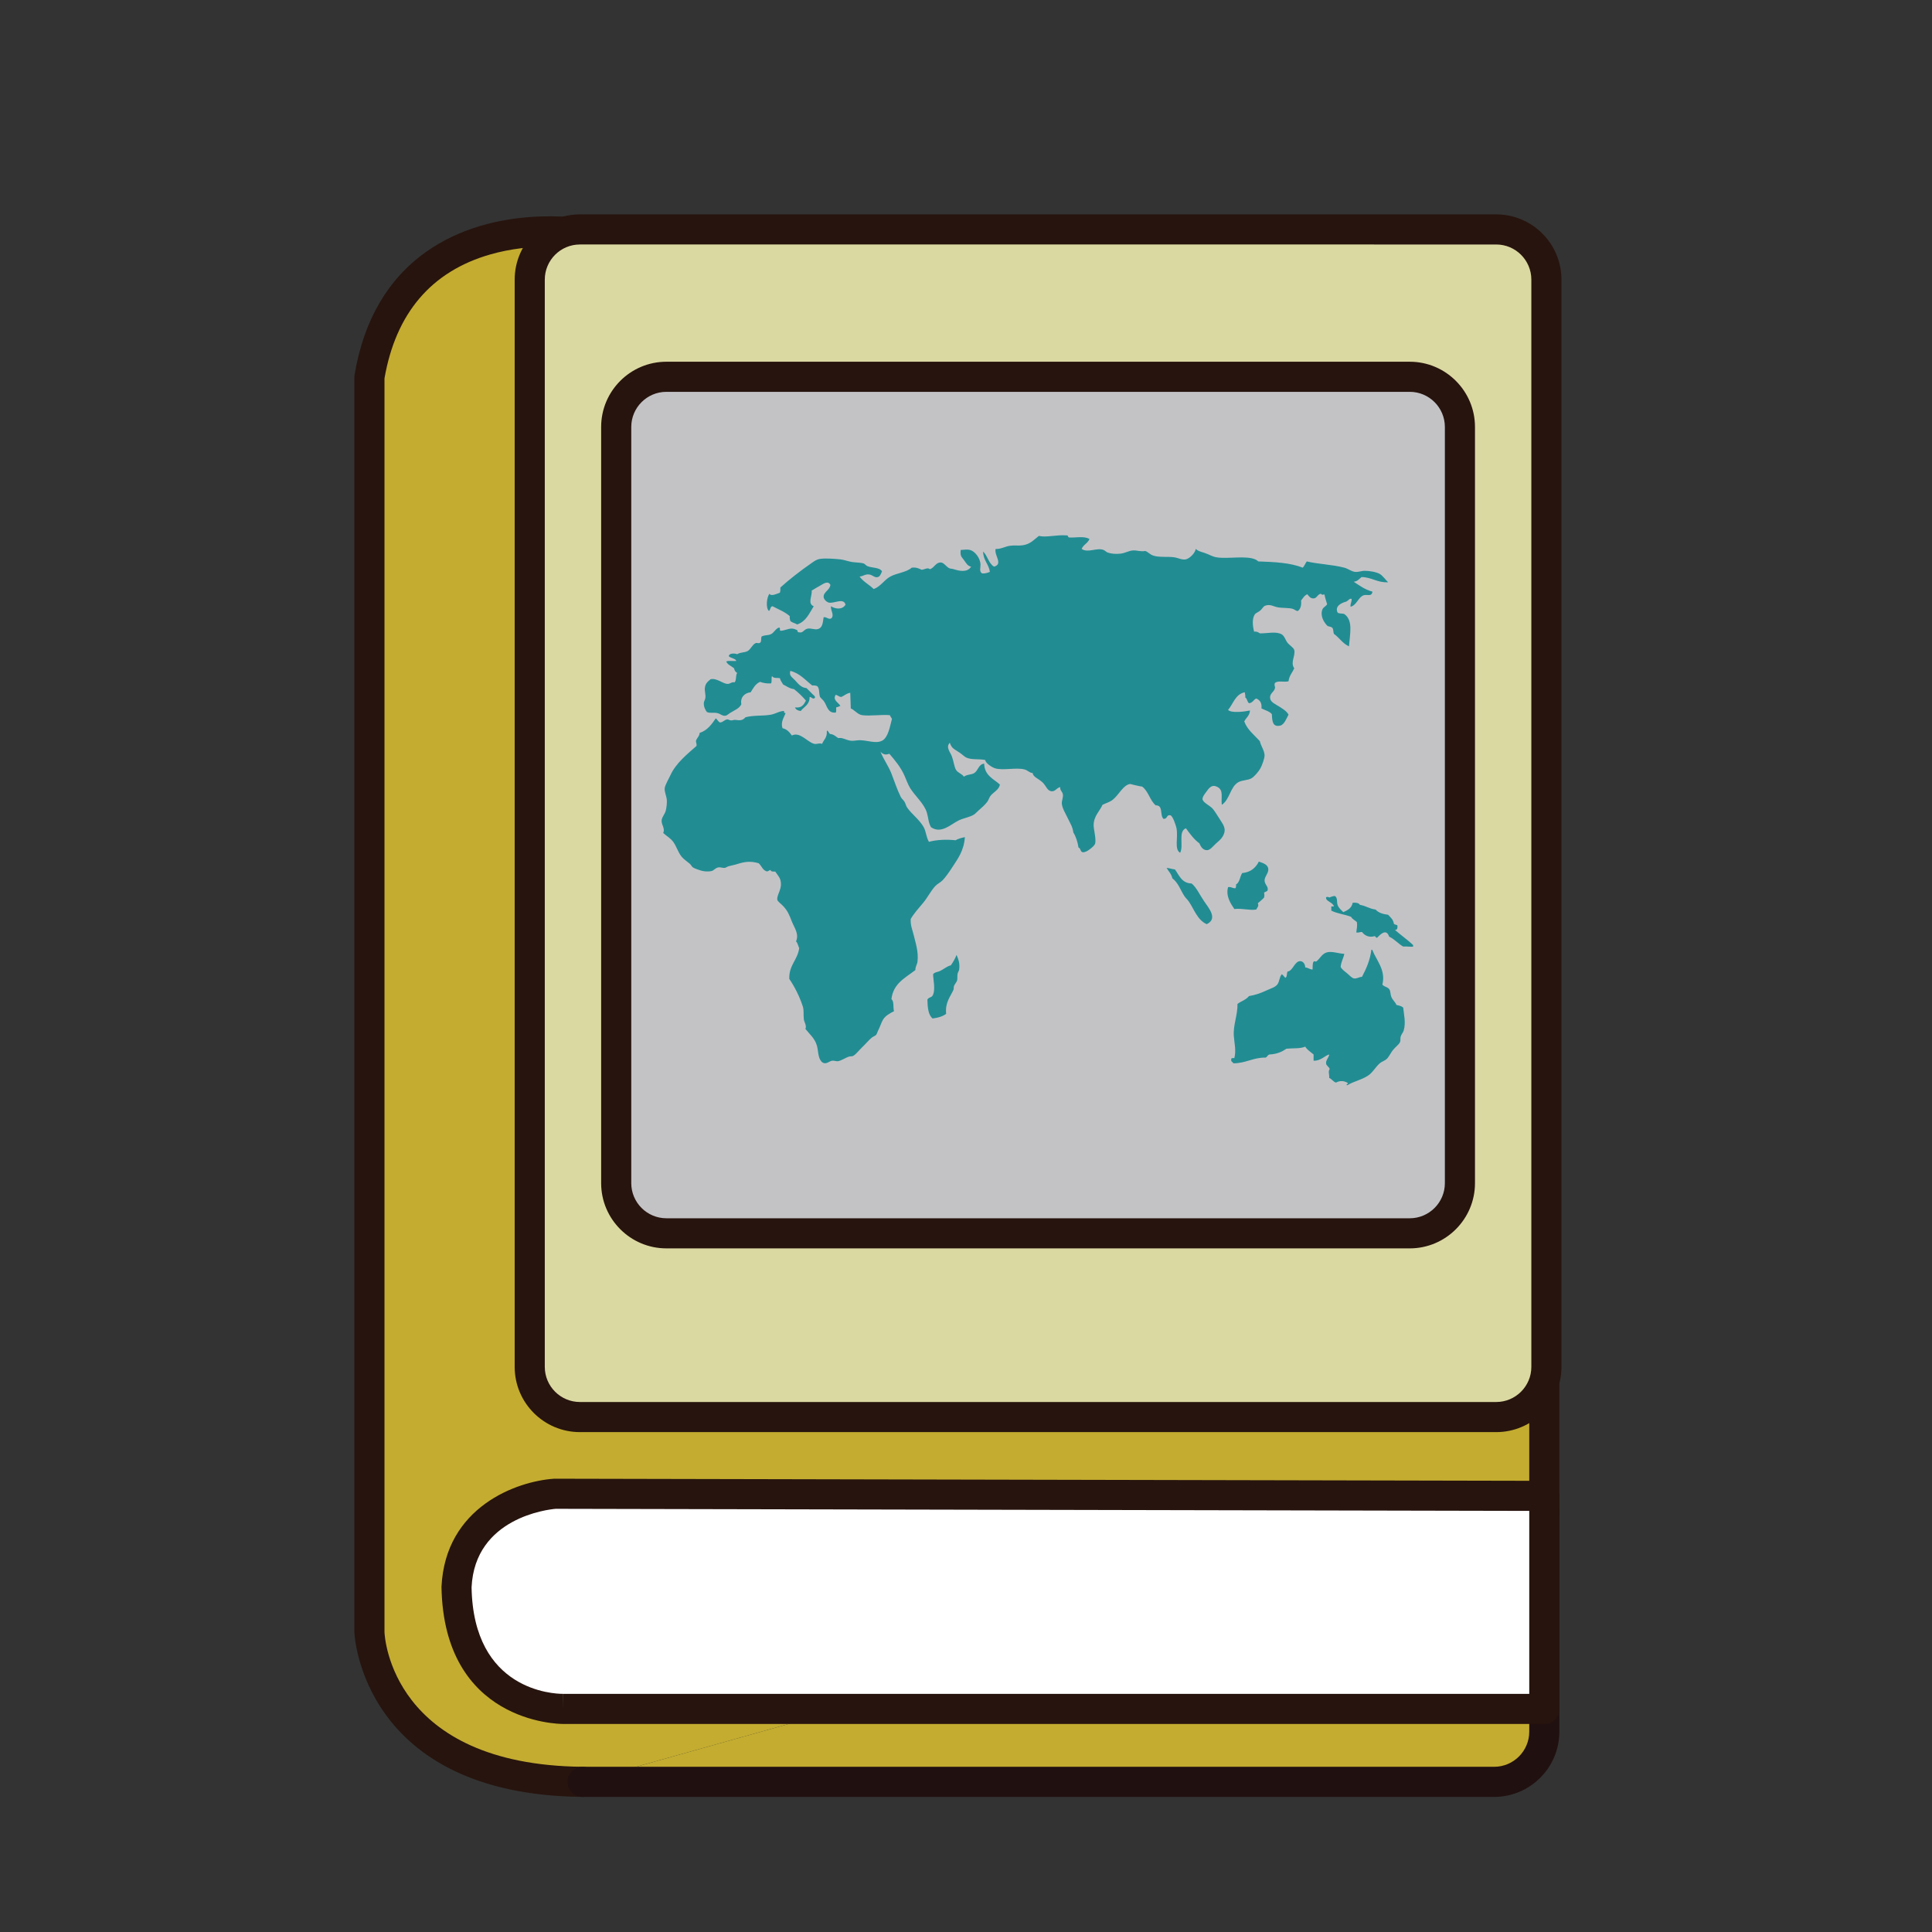 <?xml version="1.0" encoding="utf-8"?>
<!-- Generator: Adobe Illustrator 16.0.0, SVG Export Plug-In . SVG Version: 6.00 Build 0)  -->
<!DOCTYPE svg PUBLIC "-//W3C//DTD SVG 1.1//EN" "http://www.w3.org/Graphics/SVG/1.1/DTD/svg11.dtd">
<svg version="1.1" id="Layer_1" xmlns="http://www.w3.org/2000/svg" xmlns:xlink="http://www.w3.org/1999/xlink" x="0px" y="0px"
	 width="500px" height="500px" viewBox="0 0 500 500" enable-background="new 0 0 500 500" xml:space="preserve">
<rect x="0" y="0" width="500" height="500" fill="#333333" stroke="none"/>
<g id="Layer_1_copy_79">
	<g>
		<path fill="#C4AC30" d="M399.665,391.27v-44.765l-87.342-231.449L150.738,60.467c0,0-47.488-8.186-55.131,37.123v324.795
			c0,0,1.091,38.207,55.131,38.758"/>
		<path fill="#27140E" d="M150.738,465.037c-0.012,0-0.022,0-0.037,0c-57.126-0.576-58.974-42.127-58.99-42.543V97.589
			c0-0.218,0.02-0.435,0.058-0.648c2.37-14.05,8.599-24.738,18.51-31.76c17.55-12.443,40.168-8.721,41.124-8.552
			c0.197,0.036,0.393,0.084,0.584,0.148l161.586,54.589c1.104,0.373,1.981,1.222,2.395,2.314l87.342,231.45
			c0.165,0.438,0.251,0.904,0.251,1.375v44.765c0,2.151-1.742,3.895-3.895,3.895s-3.896-1.742-3.896-3.895v-44.052l-86.437-229.062
			L149.812,64.269c-1.77-0.256-12.114-1.53-22.947,1.585c-15.215,4.374-24.418,15.16-27.36,32.065v324.465
			c0.049,1.279,1.856,34.359,51.274,34.861c2.151,0.021,3.876,1.781,3.857,3.936C154.614,463.318,152.874,465.037,150.738,465.037z"
			/>
	</g>
	<g>
		<g>
			<path fill="#C4AC30" d="M150.738,461.142H386.68c7.143,0,12.985-5.844,12.985-12.985V391.27"/>
		</g>
		<g>
			<path fill="#211010" d="M386.68,465.037H150.738c-2.148,0-3.895-1.746-3.895-3.896s1.746-3.896,3.895-3.896H386.68
				c5.014,0,9.09-4.078,9.09-9.09V391.27c0-2.15,1.743-3.894,3.896-3.894c2.151,0,3.895,1.742,3.895,3.894v56.887
				C403.56,457.466,395.987,465.037,386.68,465.037z"/>
		</g>
	</g>
	<g>
		<path fill="#FFFFFF" d="M143.646,386.585l256.019,0.547v55.131H145.772c0,0-27.09,0.547-27.619-31.663
			C119.215,388.221,143.646,386.585,143.646,386.585z"/>
		<path fill="#27140E" d="M145.686,446.158c-1.26,0-30.849-0.406-31.427-35.49c0.975-20.701,19.477-27.326,29.124-27.975
			c0.095-0.004,0.136,0.016,0.271-0.004l256.016,0.547c2.151,0.004,3.891,1.744,3.891,3.896v55.131c0,2.15-1.742,3.896-3.895,3.896
			H145.686z M143.796,390.48c-1.825,0.156-20.894,2.24-21.752,20.307c0.446,26.797,21.27,27.582,23.642,27.582v3.895l0.021-3.895
			H395.77v-47.35L143.796,390.48z"/>
	</g>
	<g>
		<g>
			<path fill="#DBD9A2" d="M400.208,353.751c0,7.142-5.845,12.983-12.984,12.983H150.079c-7.141,0-12.984-5.844-12.984-12.983
				V72.363c0-7.143,5.844-12.985,12.984-12.985h237.145c7.141,0,12.984,5.842,12.984,12.985V353.751z"/>
		</g>
		<g>
			<path fill="#27140E" d="M387.224,370.63H150.079c-9.308,0-16.88-7.569-16.88-16.879V72.363c0-9.307,7.572-16.882,16.88-16.882
				h237.145c9.309,0,16.88,7.575,16.88,16.882v281.388C404.104,363.061,396.531,370.63,387.224,370.63z M150.079,63.273
				c-5.009,0-9.087,4.079-9.087,9.09v281.388c0,5.008,4.078,9.086,9.087,9.086h237.145c5.01,0,9.087-4.078,9.087-9.086V72.363
				c0-5.012-4.077-9.09-9.087-9.09H150.079z"/>
		</g>
	</g>
	<g>
		<g>
			<path fill="#C3C3C6" d="M377.827,306.197c0,7.145-5.845,12.984-12.985,12.984H172.461c-7.143,0-12.985-5.841-12.985-12.984
				v-195.7c0-7.141,5.843-12.984,12.985-12.984h192.381c7.142,0,12.985,5.843,12.985,12.984V306.197L377.827,306.197z"/>
		</g>
		<g>
			<path fill="#27140E" d="M364.842,323.08H172.461c-9.308,0-16.884-7.576-16.884-16.883v-195.7c0-9.307,7.576-16.881,16.884-16.881
				h192.381c9.309,0,16.883,7.574,16.883,16.881v195.7C381.725,315.503,374.149,323.08,364.842,323.08z M172.461,101.407
				c-5.012,0-9.09,4.079-9.09,9.09v195.7c0,5.012,4.078,9.09,9.09,9.09h192.381c5.012,0,9.09-4.078,9.09-9.09v-195.7
				c0-5.011-4.078-9.09-9.09-9.09H172.461z"/>
		</g>
	</g>
	<g>
		<g>
			<path fill="#218D93" d="M281.951,139.494c-0.422,1.11-1.594,1.466-2.018,2.564c1.623,1.141,3.887-0.411,5.662,0.267
				c0.398,0.158,0.717,0.551,1.077,0.676c0.937,0.332,2.113,0.415,3.373,0.274c1.097-0.126,2.042-0.726,3.101-0.817
				c1.108-0.088,2.014,0.375,3.233,0.135c0.71,0.189,1.133,0.89,2.156,1.218c1.533,0.483,3.621,0.186,5.267,0.402
				c1.185,0.162,2.065,0.759,3.104,0.543c0.937-0.196,2.397-1.597,2.557-2.699c0.786,0.759,1.811,0.781,3.104,1.35
				c1.05,0.454,1.648,0.857,3.373,0.942c3.336,0.159,8.04-0.706,9.708,0.945c4.225,0.141,8.375,0.35,11.471,1.62
				c0.491-0.413,0.675-1.126,1.079-1.62c2.941,0.714,6.565,0.793,9.709,1.62c0.922,0.24,1.825,0.956,2.699,1.077
				c0.922,0.125,1.7-0.266,2.56-0.268c1.207-0.009,3.01,0.298,3.91,0.808c0.715,0.396,1.501,1.499,2.162,2.157
				c-2.874,0.13-4.191-1.298-6.878-1.349c-0.589,0.491-1.034,1.123-2.024,1.215c1.504,0.978,2.905,2.037,4.854,2.565
				c-0.178,1.409-1.438,0.628-2.293,0.941c-1.396,0.514-1.812,2.598-3.367,2.967c-0.112-0.864,0.335-1.19,0.264-2.022
				c-0.458-0.261-0.919,0.468-1.35,0.672c-1.351,0.368-3.033,1.19-2.286,2.834c0.34,0.377,1.247,0.187,1.75,0.403
				c2.323,1.637,1.462,5.046,1.206,8.361c-1.64-0.729-2.499-2.25-3.905-3.236c-0.146-0.387-0.123-0.956-0.27-1.347
				c-0.188-0.487-0.853-0.497-1.351-0.673c-0.919-0.891-2.013-2.605-1.342-4.318c0.235-0.611,0.948-0.779,1.206-1.346
				c-0.226-0.806-0.502-1.571-0.67-2.433c-0.185-0.266-0.256,0.047-0.536,0c-0.132-0.019-0.458-0.259-0.409-0.266
				c-0.884,0.139-1.004,1.185-1.885,1.215c-0.746,0.021-1.104-0.415-1.62-1.082c-0.767,0.313-1.135,1.031-1.614,1.62
				c0.127,1.296-0.153,2.192-0.817,2.699c-0.44,0.084-0.82-0.386-1.35-0.543c-1.049-0.31-2.617-0.163-3.906-0.403
				c-1.079-0.201-1.923-0.898-3.242-0.401c-0.464,0.174-0.714,0.771-1.209,1.209c-0.52,0.469-1.209,0.639-1.481,1.08
				c-0.705,1.119-0.54,2.948-0.139,4.453c0.39-0.161,0.971,0.034,1.479,0.401c1.911,0.062,4.188-0.596,5.668,0.271
				c0.7,0.409,0.981,1.513,1.484,2.163c0.491,0.63,1.614,1.286,1.749,1.886c0.368,1.516-1.086,3.191,0,4.721
				c-0.492,1.121-1.317,1.921-1.483,3.372c-1.276,0.292-2.587-0.259-3.502,0.404c-0.299,0.611,0.087,0.926,0,1.35
				c-0.238,1.121-1.535,1.36-1.217,2.83c0.198,0.898,1.56,1.452,2.429,2.028c0.96,0.626,1.788,1.102,2.29,2.021
				c-0.495,0.878-1.075,2.587-2.15,2.834c-1.894,0.426-2.084-0.987-2.163-2.969c-0.638-0.757-1.779-1.007-2.694-1.482
				c0.157-1.464-0.429-2.184-1.356-2.563c-0.708,0.31-0.919,1.144-1.874,1.214c-0.469-0.354-0.443-1.183-0.952-1.487
				c0.079-0.576-0.103-0.893-0.136-1.348c-2.451,0.512-2.959,2.977-4.322,4.584c0.92,0.874,4.247,0.442,5.673,0.134
				c-0.086,1.353-1.008,1.874-1.481,2.835c0.824,2.222,2.612,3.499,4.041,5.125c0.296,1.311,1.183,2.394,1.219,3.642
				c0.026,0.78-0.674,2.63-1.078,3.372c-0.461,0.842-1.59,2.154-2.295,2.566c-1.035,0.595-2.427,0.418-3.505,1.076
				c-2.01,1.22-2.145,4.451-4.19,5.801c-0.243-1.978,0.495-3.702-1.068-4.588c-1.363-0.769-2.084,0.023-2.838,1.081
				c-0.349,0.494-1.125,1.391-1.082,2.022c0.07,0.889,1.795,1.606,2.57,2.429c0.405,0.435,1.149,1.584,1.755,2.562
				c0.979,1.604,2.028,2.624,0.944,4.586c-0.496,0.881-1.134,1.322-1.896,2.02c-0.612,0.578-1.392,1.586-2.15,1.624
				c-0.977,0.043-1.591-0.667-2.025-1.756c-1.431-1.043-2.454-2.491-3.504-3.908c-2.084,0.814-0.52,4.483-1.488,6.337
				c-1.566-0.845-0.479-3.924-0.941-6.337c-0.126-0.625-0.942-3.253-1.621-3.375c-1.027-0.184-0.64,0.982-1.751,0.944
				c-1.034-1.049,0.04-3.539-2.021-3.507c-1.499-1.291-1.891-3.687-3.509-4.855c-1.031-0.126-1.455-0.319-2.563-0.539
				c-0.121-0.028-0.492-0.141-0.539-0.134c-1.789,0.26-2.852,2.742-4.451,4.044c-0.847,0.693-1.754,0.862-2.694,1.35
				c-0.734,1.677-2.265,2.865-2.298,5.257c-0.014,1.016,0.683,3.574,0.4,4.723c-0.127,0.525-0.854,1.113-1.342,1.482
				c-0.531,0.405-1.218,0.861-1.89,0.81c-0.659-0.111-0.476-1.055-1.082-1.209c-0.245-1.507-0.668-2.845-1.347-3.919
				c-0.16-1.49-0.931-2.567-1.48-3.773c-0.521-1.125-1.38-2.451-1.488-3.641c-0.066-0.778,0.383-1.608,0.271-2.429
				c-0.098-0.705-0.836-1.08-0.68-1.889c-1.022,0.234-1.213,1.088-2.147,1.081c-1.226-0.007-1.479-1.394-2.435-2.293
				c-1.06-0.996-2.482-1.404-2.559-2.428c-0.845-0.029-1.26-0.73-2.167-0.944c-2.256-0.54-5.438,0.341-7.549-0.271
				c-0.651-0.186-2.458-1.248-2.562-2.157c-1.666-0.341-3.722,0.013-4.992-0.677c-0.431-0.232-1.031-0.813-1.616-1.213
				c-1.514-1.019-2.005-1.027-2.562-2.565c-1.118,1.166,0.115,2.384,0.538,3.513c0.461,1.248,0.63,2.812,1.08,3.506
				c0.529,0.812,1.627,1.065,2.018,1.754c0.91-0.648,1.885-0.44,2.706-0.947c0.994-0.62,1.121-2.325,2.557-2.427
				c0.079,3.07,2.389,3.909,4.056,5.396c-0.161,1.369-1.667,1.95-2.438,2.965c-0.35,0.476-0.454,1.01-0.799,1.482
				c-0.59,0.806-1.433,1.548-2.299,2.296c-0.394,0.339-0.812,0.837-1.214,1.075c-1.062,0.643-2.617,0.866-3.913,1.486
				c-1.98,0.95-4.479,3.583-7.146,1.754c-0.7-1.171-0.683-2.47-1.079-3.778c-0.73-2.373-3.055-4.291-4.322-6.338
				c-0.584-0.953-0.981-2.12-1.477-3.237c-0.982-2.214-2.497-4.015-3.914-5.664c-1.053,0.428-1.708,0.107-2.293-0.54
				c0.794,2,2.076,3.723,2.834,5.664c0.809,2.067,1.458,4.148,2.425,6.069c0.229,0.455,0.642,0.728,0.948,1.212
				c0.281,0.458,0.394,1.081,0.671,1.488c1.151,1.704,3.205,3.123,4.317,5.124c0.627,1.146,0.607,2.506,1.346,3.779
				c1.923-0.543,4.548-0.663,6.879-0.407c0.689-0.392,1.534-0.622,2.425-0.809c-0.269,3.579-1.798,5.545-3.366,7.959
				c-0.73,1.129-1.678,2.468-2.429,3.235c-0.555,0.559-1.365,0.915-1.885,1.486c-1.174,1.282-1.968,2.946-3.104,4.31
				c-1.143,1.372-2.327,2.652-3.234,4.187c-0.105,1.706,0.449,2.774,0.807,4.312c0.419,1.818,1.247,4.102,0.948,6.744
				c-0.09,0.743-0.589,1.331-0.543,2.16c-2.573,2.016-5.739,3.429-6.204,7.552c0.738,0.519,0.374,2.147,0.671,3.101
				c-1.046,0.524-2.245,1.19-2.83,2.164c-0.498,0.823-0.758,1.825-1.215,2.69c-0.225,0.426-0.393,1.033-0.548,1.222
				c-0.231,0.307-0.791,0.461-1.206,0.803c-0.776,0.647-1.552,1.61-2.43,2.438c-0.843,0.783-1.603,1.889-2.416,2.285
				c-0.29,0.143-0.538,0.02-0.953,0.139c-0.941,0.26-2.088,1.121-2.969,1.211c-0.439,0.045-0.989-0.225-1.485-0.131
				c-0.809,0.146-1.634,1.211-2.694,0.266c-1-1.141-0.812-2.76-1.218-4.178c-0.529-1.887-1.979-3.049-2.966-4.316
				c0.371-0.862-0.307-1.768-0.408-2.428c-0.156-1.192,0.063-2.385-0.266-3.375c-0.885-2.697-2.134-5.135-3.506-7.146
				c-0.111-3.617,2.156-4.857,2.565-7.958c-0.268-0.589-0.391-1.327-0.813-1.754c0.823-1.957-0.413-3.447-1.081-5.126
				c-0.671-1.708-1.022-2.703-2.285-4.042c-0.619-0.65-1.402-1.148-1.481-1.619c-0.195-1.033,1.042-2.549,0.937-4.187
				c-0.09-1.488-0.637-1.833-1.479-3.097c-0.57,0.025-1.129,0.049-1.215-0.41c-0.496,0.107-0.704,0.561-1.218,0.272
				c-0.914-0.387-1.148-1.457-1.89-2.021c-2.208-0.636-3.658-0.362-5.661,0.266c-0.756,0.24-1.547,0.354-2.158,0.542
				c-0.356,0.11-0.578,0.363-0.945,0.407c-0.502,0.052-1.112-0.227-1.618-0.135c-0.818,0.144-1.154,0.802-1.754,0.941
				c-0.99,0.238-2.205,0.081-2.831-0.135c-0.63-0.215-1.566-0.487-2.023-0.806c-0.274-0.193-0.465-0.648-0.81-0.946
				c-0.689-0.596-1.559-1.125-2.16-1.888c-0.85-1.091-1.243-2.5-2.024-3.639c-0.723-1.069-1.813-1.622-2.694-2.433
				c0.566-1.037-0.409-2.09-0.404-3.098c0-0.954,0.813-1.676,1.083-2.699c0.195-0.776,0.322-1.921,0.267-2.702
				c-0.087-1.164-0.664-2.151-0.544-3.099c0.111-0.862,1.043-2.405,1.484-3.375c1.45-3.136,4.394-5.475,6.744-7.545
				c0.108-0.609-0.178-0.817-0.132-1.352c0.229-0.759,0.877-1.096,0.941-2.022c2.013-0.65,3.104-2.21,4.183-3.78
				c0.408,0.312,0.592,0.847,1.08,1.08c0.801-0.026,1.102-0.696,1.889-0.804c0.244-0.039,0.509,0.234,0.948,0.266
				c0.386,0.028,0.79-0.163,1.071-0.134c1.163,0.115,1.871,0.286,2.695-0.678c2.115-0.568,4.491-0.285,6.615-0.673
				c1.216-0.222,2.221-0.976,3.375-0.946c-0.038,0.356,0.045,0.581,0.397,0.544c-0.408,1.105-1.343,2.299-0.807,3.907
				c1.188,0.255,1.814,1.063,2.425,1.891c2.093-1.093,4.102,1.801,5.804,2.158c0.683,0.139,1.24-0.275,2.022,0
				c0.413-1.073,1.347-1.623,1.216-3.239c0.135-0.624,0.569,0.527,0.807,0.677c1.004,0.077,1.495,0.658,2.159,1.078
				c1.078-0.22,2.013,0.52,3.238,0.677c0.79,0.099,1.573-0.157,2.428-0.136c2.006,0.052,4.09,0.948,5.661,0.136
				c1.581-0.815,2.016-3.569,2.567-5.667c-0.21-0.287-0.386-0.603-0.54-0.943c-2.1-0.211-5.045,0.269-7.152,0
				c-1.161-0.151-2.042-1.383-2.964-1.752c-0.068-1.47-0.075-2.904-0.135-4.047c-0.979,0.146-1.508,0.741-2.29,1.076
				c-0.69,0.013-0.874-0.477-1.486-0.538c-0.85,1.344,0.724,1.994,1.212,2.832c-0.326,0.169-0.653,0.332-1.077,0.407
				c-0.037,0.456,0.102,1.093-0.135,1.347c-2.054,0.216-2.211-1.704-2.972-2.83c-0.334-0.502-0.728-0.742-1.078-1.218
				c-0.331-0.879-0.042-2.378-0.811-2.83c-0.338-0.115-0.72-0.175-1.212-0.139c-1.776-1.371-3.156-3.132-5.663-3.775
				c-0.364,1.269,0.405,1.567,1.214,2.429c0.763,0.804,1.529,1.921,2.966,2.024c0.435,0.452,0.948,0.888,1.483,1.486
				c0.286,0.307,0.927,0.671,0.676,1.075c-0.536,0.438-0.832-0.264-1.346-0.271c0.049,2.035-1.458,2.507-2.298,3.641
				c-0.719-0.086-1.274-0.333-1.481-0.94c1.785,0.253,2.302-0.761,2.831-1.751c-0.935-1.092-1.968-2.085-3.1-2.972
				c-1.196-0.154-1.928-0.769-2.83-1.216c-0.255-0.551-0.679-0.943-0.813-1.618c-0.709-0.139-1.609,0.141-2.024-0.538
				c-0.274,0.443,0.03,1.47-0.268,1.889c-1.156,0.073-2.054-0.103-2.836-0.4c-1.189,0.513-1.785,1.632-2.426,2.693
				c-1.642,0.184-2.747,1.385-2.425,3.102c-0.495,1.138-1.855,1.565-2.97,2.296c-0.348,0.225-0.794,0.622-1.083,0.672
				c-0.881,0.148-1.277-0.472-2.155-0.672c-0.937-0.225-1.806,0.099-2.698-0.272c-0.405-0.504-0.832-1.342-0.807-2.292
				c0.009-0.48,0.327-0.836,0.401-1.351c0.131-0.845-0.222-1.731-0.131-2.562c0.128-1.245,0.765-1.665,1.48-2.29
				c1.598-0.364,3.16,1.148,4.318,1.207c0.807,0.047,1.069-0.582,1.885-0.4c0.543-0.492,0.241-1.833,0.679-2.431
				c-0.338-0.239-0.671-0.487-0.809-1.212c-0.671-0.584-1.639-0.881-2.025-1.756c0.611-0.287,1.735-0.062,2.568-0.132
				c0.061-0.565-1.417-0.743-1.893-1.212c-0.016-0.828,1.511-0.826,2.158-0.542c0.899-0.559,1.92-0.373,2.695-0.81
				c0.878-0.5,1.166-1.593,2.024-2.02c0.313-0.255,0.779,0.167,1.211-0.135c0.423-0.258,0.176-1.183,0.404-1.619
				c0.776-0.41,1.608-0.263,2.298-0.544c0.944-0.394,1.24-1.434,2.155-1.754c0.573-0.12,0.003,0.896,0.539,0.814
				c1.331-0.069,2.558-1.038,3.911-0.269c0.546-0.052,0.212,0.776,0.813,0.67c0.981,0.277,1.188-0.739,2.155-0.943
				c0.856-0.182,1.824,0.303,2.56,0.134c1.364-0.302,1.379-1.585,1.619-3.1c0.828-0.114,1.289,0.724,2.025,0.27
				c0.779-0.911-0.249-2.001-0.133-3.106c1.121,0.722,2.916,0.988,3.771-0.402c-0.492-1.891-2.969-0.237-4.311-0.54
				c-0.552-0.122-1.316-0.785-1.354-1.482c-0.06-1.272,1.586-1.724,1.751-3.106c-0.626-1.199-1.849-0.25-2.557,0.139
				c-0.84,0.452-1.706,0.994-2.295,1.348c0.21,1.265-1.161,3.405,0.54,4.044c-1.195,1.891-1.961,3.927-4.313,4.723
				c-0.507-0.392-1.357-0.448-1.755-0.946c-0.111-0.335-0.177-0.718-0.136-1.212c-1.24-1.102-2.924-1.756-4.456-2.564
				c-0.651,0.061-0.495,0.939-0.938,1.217c-0.892-0.798-0.559-3.535,0.131-4.451c0.442,0.768,1.995-0.04,2.7-0.268
				c0.138-0.36,0.16-0.827,0.135-1.351c2.271-2.067,5.292-4.41,8.092-6.341c0.724-0.495,1.23-0.931,2.295-1.08
				c1.421-0.189,3.854,0.003,5.124,0.139c0.926,0.094,1.938,0.5,2.965,0.671c1.096,0.184,2.309,0.127,3.103,0.402
				c0.319,0.111,0.574,0.521,0.946,0.679c1.229,0.506,3.113,0.277,3.774,1.343c-0.297,0.679-0.487,1.321-1.081,1.486
				c-0.888,0.25-1.274-0.56-2.293-0.673c-1.016-0.114-1.48,0.466-2.425,0.537c0.948,1.351,2.5,2.087,3.646,3.238
				c1.822-0.658,2.639-2.313,4.312-3.238c1.683-0.927,4.107-1.046,5.528-2.289c1.192-0.157,1.859,0.209,2.567,0.534
				c0.787-0.042,1.541-0.697,2.162-0.132c1.223-0.491,1.5-1.801,2.826-1.754c0.772,0.028,1.417,1.134,2.16,1.482
				c0.3,0.143,0.791,0.135,1.211,0.271c1.202,0.384,3.449,0.984,4.448-0.673c-0.955-0.18-1.233-0.871-1.888-1.75
				c-0.622-0.848-0.968-0.972-0.807-2.569c0.993-0.069,1.792-0.179,2.434,0c1.24,0.35,2.635,2.06,2.695,3.78
				c0.023,0.843-0.393,1.756,0.408,2.292c0.861,0.054,1.438-0.172,2.018-0.405c-0.291-2.05-1.726-2.951-1.752-5.258
				c1.158,1.094,1.416,3.079,2.829,3.911c2.44-0.686-0.021-2.923,0.408-4.586c1.192,0.114,2.444-0.627,3.638-0.811
				c1.174-0.176,2.356,0.028,3.37-0.137c2.027-0.315,2.804-1.382,4.187-2.425c1.994,0.474,4.562-0.349,7.148-0.131
				c0.506-0.107,0.291,0.513,0.678,0.534C278.4,139.215,280.484,138.642,281.951,139.494z"/>
		</g>
		<g>
			<path fill="#218D93" d="M328.078,230.267c-0.03,0.551-0.738,0.432-0.938,0.813c0.112,0.535,0.112,0.673,0,1.212
				c-0.489,0.552-1.087,0.987-1.623,1.483c0.38,0.688-0.18,1.13-0.411,1.614c-1.759,0.286-3.51-0.371-5.66-0.134
				c-0.993-1.463-2.256-3.371-1.624-5.662c0.894-0.168,1.087,0.356,1.896,0.268c0.185-0.1,0.243-0.999,0.131-0.941
				c1.007-0.528,1.021-2.041,1.623-2.967c2.209-0.215,3.49-1.357,4.315-2.969c1.314,0.432,2.234,0.808,2.429,1.754
				c0.229,1.11-0.944,2.053-0.944,3.101C327.271,228.892,328.239,229.386,328.078,230.267z"/>
		</g>
		<g>
			<path fill="#218D93" d="M301.914,224.605c0.775,0.075,1.381,0.326,2.156,0.401c1.124,1.533,1.746,3.565,4.316,3.64
				c1.188,0.909,2.171,3.038,3.231,4.588c1.274,1.852,3.616,4.56,0.678,5.941c-2.402-1.076-3.22-3.769-4.588-5.806
				c-0.367-0.552-0.862-0.945-1.207-1.484c-0.986-1.522-1.578-3.447-3.107-4.584C303.17,226.134,302.401,225.504,301.914,224.605z"
				/>
		</g>
		<g>
			<path fill="#218D93" d="M365.711,244.565c0,0.134,0,0.27,0,0.404c-0.497,0.139-1.675-0.089-2.566,0
				c-1.323-0.738-2.219-1.915-3.633-2.562c-0.74-2.182-2.236-0.641-3.105,0.273c-0.42,0.061-0.354-0.367-0.673-0.409
				c-1.432,0.477-2.685-0.244-3.245-1.075c-0.547-0.019-0.836,0.23-1.478,0.133c0.116-1.097,0.304-1.79,0.14-2.7
				c-0.48-0.467-1.163-0.726-1.493-1.346c-1.593-0.658-3.661-0.831-5.123-1.62c0-0.273,0-0.54,0-0.807
				c-0.131-0.458,0.42-0.212,0.675-0.27c-0.255-1.067-2.009-1.299-2.023-2.161c-0.188-0.425,0.812-0.338,0.812-0.132
				c0.477-0.153,0.84-0.419,1.48-0.408c0.754,0.493,0.424,1.561,0.68,2.296c0.299,0.875,0.988,1.351,1.482,1.891
				c1.117-0.502,2.183-1.053,2.427-2.435c0.901-0.09,1.573,0.055,1.889,0.544c1.521,0.227,2.462,1.04,4.048,1.209
				c0.706,0.826,1.875,1.183,3.235,1.353c0.604,0.658,1.327,1.19,1.483,2.294c0.33,0.427,0.759,0.159,0.945,0.538
				c0.01,0.598-0.027,1.147-0.676,1.081C362.537,241.994,364.213,243.186,365.711,244.565z"/>
		</g>
		<g>
			<path fill="#218D93" d="M354.919,245.78c0.155-0.019,0.246,0.03,0.271,0.139c1.034,2.65,3.506,5.146,2.566,8.896
				c0.536,0.666,1.479,0.562,1.887,1.354c0.239,0.461,0.188,1.188,0.405,1.751c0.354,0.947,1.089,1.408,1.345,2.158
				c0.659,0.153,1.331,0.289,1.751,0.68c0.185,1.769,0.729,3.904,0.135,5.931c-0.157,0.561-0.659,1.032-0.797,1.614
				c-0.125,0.496,0.027,0.949-0.141,1.357c-0.293,0.69-1.211,1.27-1.893,2.153c-0.626,0.826-1.034,1.781-1.616,2.291
				c-0.498,0.435-1.236,0.629-1.757,1.082c-1.129,0.994-1.834,2.435-3.098,3.232c-1.797,1.139-3.646,1.424-5.263,2.432
				c-0.626-0.016,0.157-0.307,0.14-0.535c-1.005-0.676-2.11-0.676-3.111-0.143c-0.75-0.232-1.054-0.92-1.747-1.211
				c0.075-0.941-0.345-1.66,0.131-2.293c-0.235-0.676-0.872-0.807-0.943-1.482c-0.083-0.82,0.72-1.461,0.812-2.293
				c-1.091,0.254-2.166,1.695-4.044,1.619c0-0.539,0-1.08,0-1.619c-0.758-0.646-1.635-1.162-2.159-2.02
				c-1.437,0.58-2.95,0.346-4.854,0.535c-1.158,0.779-2.467,1.398-4.318,1.484c-0.573,0.057-0.622,0.633-1.079,0.812
				c-3.312-0.041-5.075,1.483-8.366,1.479c-0.102-0.396-0.638-0.352-0.536-0.942c-0.086-0.486,0.395-0.412,0.807-0.404
				c0.503-1.965,0.011-3.81-0.132-5.668c-0.229-2.819,0.993-5.416,0.948-8.362c0.952-0.705,2.245-1.072,2.97-2.023
				c1.659-0.271,3.117-0.803,4.58-1.48c1.026-0.484,2.275-0.799,2.834-1.621c0.502-0.748,0.435-1.774,1.075-2.559
				c0.387,0.243,0.59,0.663,0.94,0.939c0.474-0.242,0.313-1.127,0.544-1.623c1.406-0.115,1.836-2.818,3.373-2.69
				c0.589,0.048,1.181,0.606,1.215,1.619c0.745,0.06,1.106,0.51,1.886,0.54c0.075-0.4-0.071-1.521,0.273-2.028
				c0.272-0.319,0.527,0.184,0.801-0.13c0.924-0.743,1.381-1.961,2.699-2.295c1.287-0.33,2.856,0.304,4.454,0.405
				c-0.239,1.192-0.836,2.039-0.945,3.37c0.227,0.551,0.949,1.081,1.62,1.62c0.551,0.445,1.263,1.252,1.754,1.348
				c0.803,0.166,1.244-0.336,2.151-0.402C353.57,250.721,354.561,248.565,354.919,245.78z"/>
		</g>
		<g>
			<path fill="#218D93" d="M247.56,247.129c0.434,1.098,0.896,2.068,0.671,3.778c-0.041,0.368-0.304,0.663-0.405,1.077
				c-0.128,0.559,0,1.244-0.128,1.754c-0.128,0.469-0.633,0.926-0.816,1.479c-0.102,0.314-0.016,0.683-0.132,0.948
				c-0.772,1.771-2.186,3.2-1.89,6.208c-0.883,0.683-2.106,1.033-3.507,1.209c-1.134-0.933-1.29-2.844-1.346-4.854
				c0.27-0.662,0.984-0.476,1.346-1.078c0.861-1.45,0.097-4.297,0.138-5.528c0.432-0.57,1.181-0.545,1.75-0.813
				c0.96-0.449,1.759-1.219,2.83-1.484C246.652,249.007,247.165,248.13,247.56,247.129z"/>
		</g>
	</g>
</g>
</svg>
